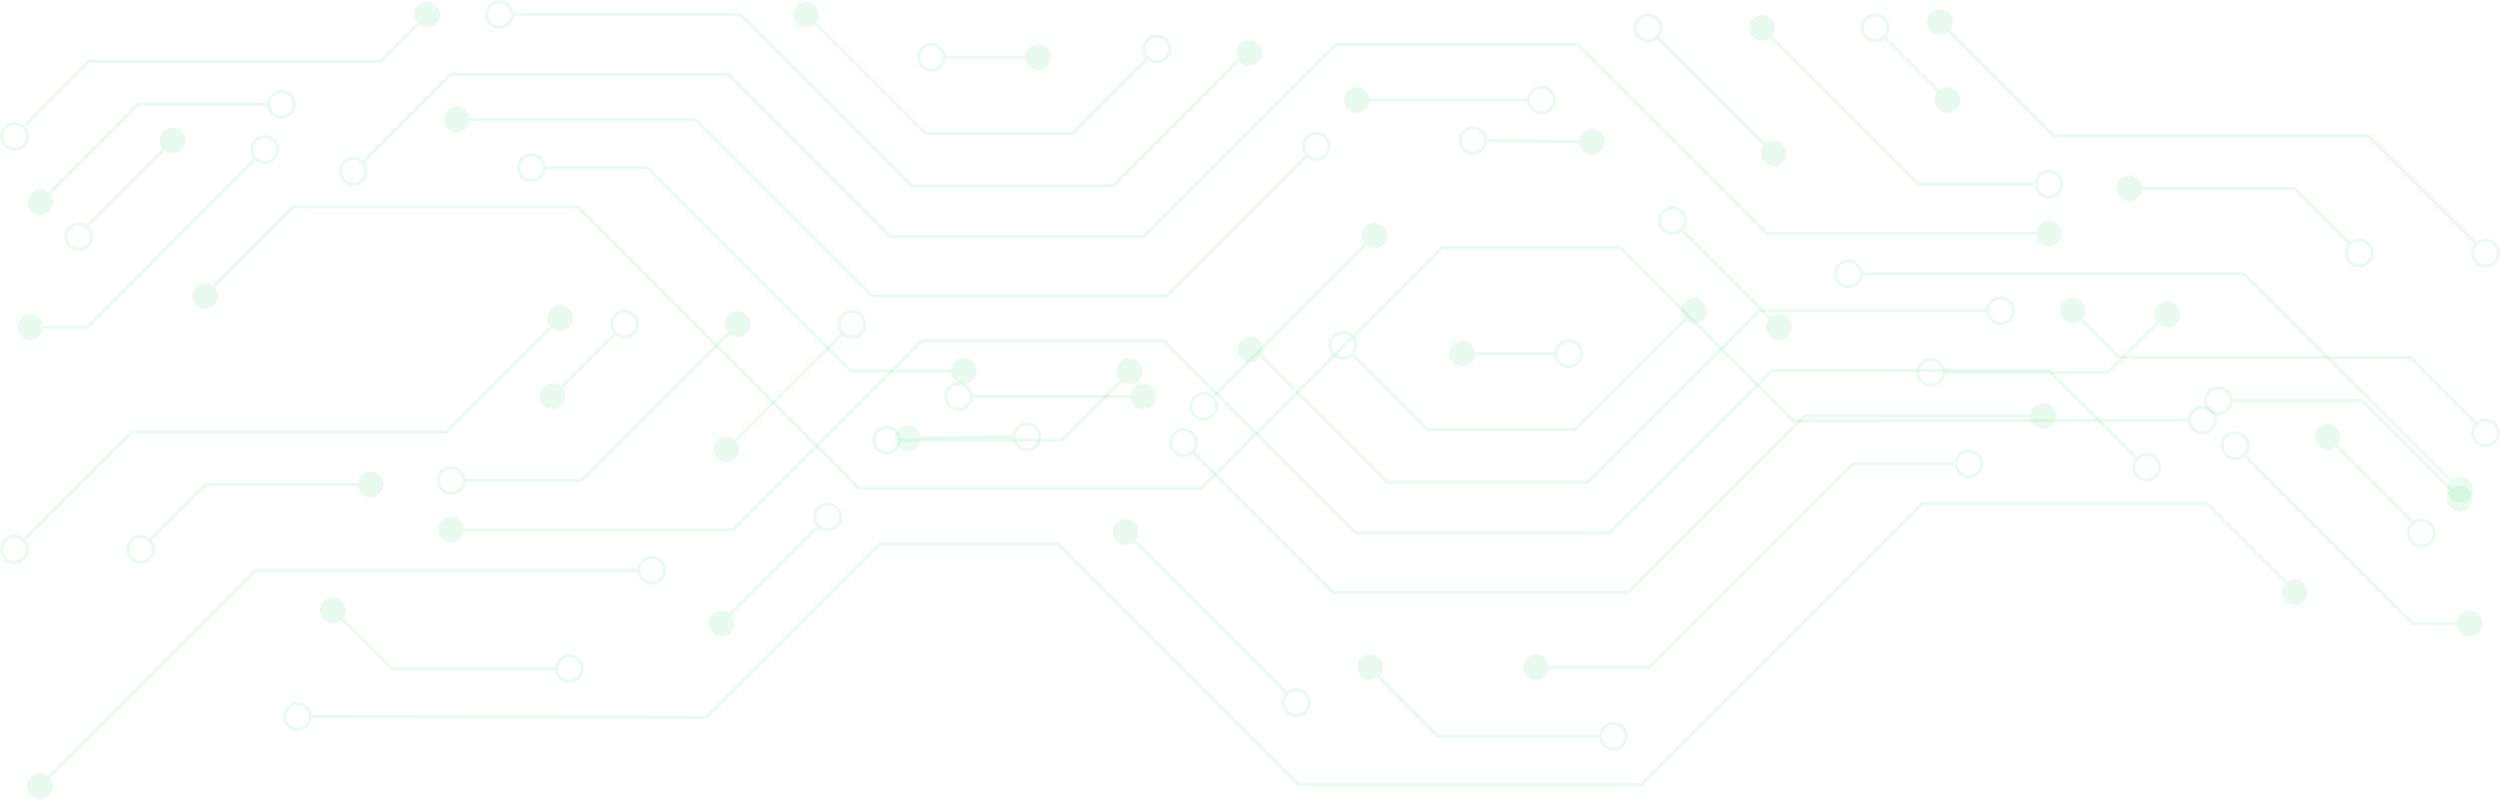<?xml version="1.0" encoding="UTF-8"?> <svg xmlns="http://www.w3.org/2000/svg" width="1662" height="532" viewBox="0 0 1662 532" fill="none"><g opacity="0.22"><path d="M1181.84 218.186L1183.27 216.75L1118.54 152.022L1117.11 153.457L1181.84 218.186Z" fill="#96EFB0"></path><path d="M1191.13 217.469C1191.13 222.209 1187.29 226.039 1182.56 226.039C1177.83 226.039 1173.99 222.199 1173.99 217.469C1173.99 212.739 1177.83 208.899 1182.56 208.899C1187.29 208.899 1191.13 212.739 1191.13 217.469Z" fill="#96EFB0"></path><path d="M1111.77 137.078C1117.06 137.078 1121.36 141.378 1121.36 146.668C1121.36 151.958 1117.06 156.258 1111.77 156.258C1106.48 156.258 1102.18 151.958 1102.18 146.668C1102.18 141.378 1106.48 137.078 1111.77 137.078ZM1111.77 154.228C1115.94 154.228 1119.33 150.838 1119.33 146.668C1119.33 142.498 1115.94 139.108 1111.77 139.108C1107.6 139.108 1104.21 142.498 1104.21 146.668C1104.21 150.838 1107.6 154.228 1111.77 154.228Z" fill="#96EFB0"></path><path d="M1237.21 181.049L1492.36 181.049L1636.09 324.779L1634.65 326.219L1491.52 183.089L1237.21 183.089L1237.21 181.049Z" fill="#96EFB0"></path><path d="M1643.95 325.501C1643.95 330.241 1640.11 334.071 1635.38 334.071C1630.65 334.071 1626.81 330.231 1626.81 325.501C1626.81 320.771 1630.65 316.931 1635.38 316.931C1640.11 316.931 1643.95 320.771 1643.95 325.501Z" fill="#96EFB0"></path><path d="M1228.64 172.484C1233.93 172.484 1238.23 176.784 1238.23 182.074C1238.23 187.364 1233.93 191.664 1228.64 191.664C1223.35 191.664 1219.05 187.364 1219.05 182.074C1219.05 176.784 1223.35 172.484 1228.64 172.484ZM1228.64 189.634C1232.81 189.634 1236.2 186.244 1236.2 182.074C1236.2 177.904 1232.81 174.514 1228.64 174.514C1224.47 174.514 1221.08 177.904 1221.08 182.074C1221.08 186.244 1224.47 189.634 1228.64 189.634Z" fill="#96EFB0"></path><path d="M1440.01 207.51L1441.45 208.94L1401.78 248.61L1292.06 248.61L1292.06 246.58L1400.94 246.58L1440.01 207.51Z" fill="#96EFB0"></path><path d="M1449.3 208.891C1449.3 213.631 1445.46 217.461 1440.73 217.461C1436 217.461 1432.16 213.621 1432.16 208.891C1432.16 204.161 1436 200.321 1440.73 200.321C1445.46 200.321 1449.3 204.161 1449.3 208.891Z" fill="#96EFB0"></path><path d="M1283.49 238C1288.78 238 1293.08 242.3 1293.08 247.59C1293.08 252.88 1288.78 257.18 1283.49 257.18C1278.2 257.18 1273.9 252.88 1273.9 247.59C1273.9 242.3 1278.2 238 1283.49 238ZM1283.49 255.15C1287.66 255.15 1291.05 251.76 1291.05 247.59C1291.05 243.42 1287.66 240.03 1283.49 240.03C1279.32 240.03 1275.93 243.42 1275.93 247.59C1275.93 251.76 1279.32 255.15 1283.49 255.15Z" fill="#96EFB0"></path><path d="M194.57 136.543L384.46 136.543L571.58 323.673L798.07 323.673L958.25 163.493L1077.47 163.493L1192.86 278.873L1455.57 278.293L1455.57 280.333L1192.02 280.913L1191.72 280.613L1076.63 165.523L959.09 165.523L798.91 325.703L570.74 325.703L383.61 138.573L195.41 138.573L137.1 196.893L135.66 195.453L194.57 136.543Z" fill="#96EFB0"></path><path d="M144.953 196.774C144.953 201.514 141.113 205.344 136.383 205.344C131.653 205.344 127.813 201.504 127.813 196.774C127.813 192.044 131.653 188.204 136.383 188.204C141.113 188.204 144.953 192.044 144.953 196.774Z" fill="#96EFB0"></path><path d="M1464.15 269.727C1469.44 269.727 1473.74 274.027 1473.74 279.317C1473.74 284.607 1469.44 288.907 1464.15 288.907C1458.86 288.907 1454.56 284.607 1454.56 279.317C1454.56 274.027 1458.86 269.727 1464.15 269.727ZM1464.15 286.877C1468.32 286.877 1471.71 283.487 1471.71 279.317C1471.71 275.147 1468.32 271.757 1464.15 271.757C1459.98 271.757 1456.59 275.147 1456.59 279.317C1456.59 283.487 1459.98 286.877 1464.15 286.877Z" fill="#96EFB0"></path><path d="M1415.5 124.119L1525.74 124.119L1562.73 161.109L1561.29 162.539L1524.9 126.149L1415.5 126.149L1415.5 124.119Z" fill="#96EFB0"></path><path d="M1424.06 125.141C1424.06 129.881 1420.22 133.711 1415.49 133.711C1410.76 133.711 1406.92 129.871 1406.92 125.141C1406.92 120.411 1410.76 116.571 1415.49 116.571C1420.22 116.571 1424.06 120.411 1424.06 125.141Z" fill="#96EFB0"></path><path d="M1568.39 158.633C1573.68 158.633 1577.98 162.933 1577.98 168.223C1577.98 173.513 1573.68 177.813 1568.39 177.813C1563.1 177.813 1558.8 173.513 1558.8 168.223C1558.8 162.933 1563.1 158.633 1568.39 158.633ZM1568.39 175.783C1572.56 175.783 1575.95 172.393 1575.95 168.223C1575.95 164.053 1572.56 160.663 1568.39 160.663C1564.22 160.663 1560.83 164.053 1560.83 168.223C1560.83 172.393 1564.22 175.783 1568.39 175.783Z" fill="#96EFB0"></path><path d="M1290.35 13.909L1365.72 89.289L1574.88 89.289L1646.7 161.109L1645.26 162.539L1574.04 91.32L1364.88 91.319L1288.91 15.349L1290.35 13.909Z" fill="#96EFB0"></path><path d="M1298.2 14.633C1298.2 19.373 1294.36 23.203 1289.63 23.203C1284.9 23.203 1281.06 19.363 1281.06 14.633C1281.06 9.903 1284.9 6.063 1289.63 6.063C1294.36 6.063 1298.2 9.903 1298.2 14.633Z" fill="#96EFB0"></path><path d="M1652.36 158.633C1657.65 158.633 1661.95 162.933 1661.95 168.223C1661.95 173.513 1657.65 177.813 1652.36 177.813C1647.07 177.813 1642.77 173.513 1642.77 168.223C1642.77 162.933 1647.07 158.633 1652.36 158.633ZM1652.36 175.783C1656.53 175.783 1659.92 172.393 1659.92 168.223C1659.92 164.053 1656.53 160.663 1652.36 160.663C1648.19 160.663 1644.8 164.053 1644.8 168.223C1644.8 172.393 1648.19 175.783 1652.36 175.783Z" fill="#96EFB0"></path><path d="M1293.92 67.217L1295.35 65.782L1253.41 23.836L1251.97 25.271L1293.92 67.217Z" fill="#96EFB0"></path><path d="M1303.2 66.508C1303.2 71.249 1299.36 75.079 1294.63 75.079C1289.9 75.079 1286.06 71.239 1286.06 66.508C1286.06 61.779 1289.9 57.938 1294.63 57.938C1299.36 57.938 1303.2 61.779 1303.2 66.508Z" fill="#96EFB0"></path><path d="M1246.62 8.906C1251.91 8.906 1256.21 13.206 1256.21 18.496C1256.21 23.786 1251.91 28.086 1246.62 28.086C1241.33 28.086 1237.03 23.786 1237.03 18.496C1237.03 13.206 1241.33 8.906 1246.62 8.906ZM1246.62 26.056C1250.79 26.056 1254.18 22.666 1254.18 18.496C1254.18 14.326 1250.79 10.936 1246.62 10.936C1242.45 10.936 1239.06 14.326 1239.06 18.496C1239.06 22.666 1242.45 26.056 1246.62 26.056Z" fill="#96EFB0"></path><path d="M1172.27 17.784L1275.9 121.423L1353.54 121.423L1353.54 123.453L1275.06 123.453L1170.83 19.224L1172.27 17.784Z" fill="#96EFB0"></path><path d="M1180.12 18.501C1180.12 23.241 1176.28 27.071 1171.55 27.071C1166.82 27.071 1162.98 23.231 1162.98 18.501C1162.98 13.771 1166.82 9.931 1171.55 9.931C1176.28 9.931 1180.12 13.771 1180.12 18.501Z" fill="#96EFB0"></path><path d="M1362.11 112.844C1367.4 112.844 1371.7 117.144 1371.7 122.434C1371.7 127.724 1367.4 132.024 1362.11 132.024C1356.82 132.024 1352.52 127.724 1352.52 122.434C1352.52 117.144 1356.82 112.844 1362.11 112.844ZM1362.11 129.994C1366.28 129.994 1369.67 126.604 1369.67 122.434C1369.67 118.264 1366.28 114.874 1362.11 114.874C1357.94 114.874 1354.55 118.264 1354.55 122.434C1354.55 126.604 1357.94 129.994 1362.11 129.994Z" fill="#96EFB0"></path><path d="M1178.34 102.647L1179.77 101.211L1102.41 23.847L1100.97 25.282L1178.34 102.647Z" fill="#96EFB0"></path><path d="M1187.63 101.93C1187.63 106.67 1183.78 110.5 1179.05 110.5C1174.32 110.5 1170.48 106.66 1170.48 101.93C1170.48 97.2 1174.32 93.36 1179.05 93.36C1183.78 93.36 1187.63 97.2 1187.63 101.93Z" fill="#96EFB0"></path><path d="M1095.63 8.914C1100.92 8.914 1105.22 13.214 1105.22 18.504C1105.22 23.794 1100.92 28.094 1095.63 28.094C1090.34 28.094 1086.04 23.794 1086.04 18.504C1086.04 13.214 1090.34 8.914 1095.63 8.914ZM1095.63 26.064C1099.8 26.064 1103.19 22.674 1103.19 18.504C1103.19 14.334 1099.8 10.944 1095.63 10.944C1091.46 10.944 1088.07 14.334 1088.07 18.504C1088.07 22.674 1091.46 26.064 1095.63 26.064Z" fill="#96EFB0"></path><path d="M902.003 67.594L1016.2 67.594L1016.2 65.564L902.003 65.564L902.003 67.594Z" fill="#96EFB0"></path><path d="M910.57 66.587C910.57 71.327 906.73 75.157 902 75.157C897.27 75.157 893.43 71.317 893.43 66.587C893.43 61.857 897.27 58.017 902 58.017C906.73 58.017 910.57 61.857 910.57 66.587Z" fill="#96EFB0"></path><path d="M1024.77 56.984C1030.06 56.984 1034.36 61.284 1034.36 66.574C1034.36 71.864 1030.06 76.164 1024.77 76.164C1019.48 76.164 1015.18 71.864 1015.18 66.574C1015.18 61.284 1019.48 56.984 1024.77 56.984ZM1024.77 74.134C1028.94 74.134 1032.33 70.744 1032.33 66.574C1032.33 62.404 1028.94 59.014 1024.77 59.014C1020.6 59.014 1017.21 62.404 1017.21 66.574C1017.21 70.744 1020.6 74.134 1024.77 74.134Z" fill="#96EFB0"></path><path d="M1058.3 95.304L1058.32 93.274L987.815 92.449L987.791 94.479L1058.3 95.304Z" fill="#96EFB0"></path><path d="M1066.91 94.305C1066.91 99.045 1063.07 102.875 1058.34 102.875C1053.61 102.875 1049.77 99.035 1049.77 94.305C1049.77 89.575 1053.61 85.735 1058.34 85.735C1063.07 85.735 1066.91 89.575 1066.91 94.305Z" fill="#96EFB0"></path><path d="M979.246 83.898C984.536 83.898 988.836 88.198 988.836 93.489C988.836 98.778 984.536 103.078 979.246 103.078C973.956 103.078 969.656 98.778 969.656 93.489C969.656 88.198 973.956 83.898 979.246 83.898ZM979.246 101.048C983.416 101.048 986.806 97.659 986.806 93.489C986.806 89.319 983.416 85.928 979.246 85.928C975.076 85.928 971.686 89.319 971.686 93.489C971.686 97.659 975.076 101.048 979.246 101.048Z" fill="#96EFB0"></path><path d="M807.008 264.665L914.43 157.282L912.994 155.846L805.573 263.23L807.008 264.665Z" fill="#96EFB0"></path><path d="M922.305 156.618C922.305 161.358 918.465 165.188 913.735 165.188C909.005 165.188 905.165 161.348 905.165 156.618C905.165 151.888 909.005 148.048 913.735 148.048C918.465 148.048 922.305 151.888 922.305 156.618Z" fill="#96EFB0"></path><path d="M800.262 260.484C805.552 260.484 809.852 264.784 809.852 270.074C809.852 275.364 805.552 279.664 800.262 279.664C794.972 279.664 790.672 275.364 790.672 270.074C790.672 264.784 794.972 260.484 800.262 260.484ZM800.262 277.634C804.432 277.634 807.822 274.244 807.822 270.074C807.822 265.904 804.432 262.514 800.262 262.514C796.092 262.514 792.702 265.904 792.702 270.074C792.702 274.244 796.092 277.634 800.262 277.634Z" fill="#96EFB0"></path><path d="M303.606 78.422L462.706 78.422L580.036 195.752L775.266 195.752L868.396 102.622L869.836 104.062L776.106 197.782L579.196 197.782L461.866 80.462L303.606 80.462L303.606 78.422Z" fill="#96EFB0"></path><path d="M312.172 79.438C312.172 84.178 308.332 88.008 303.602 88.008C298.872 88.008 295.032 84.168 295.032 79.438C295.032 74.708 298.872 70.868 303.602 70.868C308.332 70.868 312.172 74.708 312.172 79.438Z" fill="#96EFB0"></path><path d="M875.152 87.664C880.442 87.664 884.742 91.964 884.742 97.254C884.742 102.544 880.442 106.844 875.152 106.844C869.862 106.844 865.562 102.544 865.562 97.254C865.562 91.964 869.862 87.664 875.152 87.664ZM875.152 104.814C879.322 104.814 882.712 101.424 882.712 97.254C882.712 93.084 879.322 89.694 875.152 89.694C870.982 89.694 867.592 93.084 867.592 97.254C867.592 101.424 870.982 104.814 875.152 104.814Z" fill="#96EFB0"></path><path d="M536.682 8.883L615.462 87.663L712.432 87.663L762.302 37.794L763.742 39.233L713.272 89.704L614.622 89.704L535.242 10.313L536.682 8.883Z" fill="#96EFB0"></path><path d="M544.531 9.602C544.531 14.342 540.691 18.172 535.961 18.172C531.231 18.172 527.391 14.332 527.391 9.602C527.391 4.872 531.231 1.032 535.961 1.032C540.691 1.032 544.531 4.872 544.531 9.602Z" fill="#96EFB0"></path><path d="M769.191 22.984C774.481 22.984 778.781 27.285 778.781 32.575C778.781 37.864 774.481 42.164 769.191 42.164C763.901 42.164 759.601 37.864 759.601 32.575C759.601 27.285 763.901 22.984 769.191 22.984ZM769.191 40.135C773.361 40.135 776.751 36.745 776.751 32.575C776.751 28.404 773.361 25.015 769.191 25.015C765.021 25.015 761.631 28.404 761.631 32.575C761.631 36.745 765.021 40.135 769.191 40.135Z" fill="#96EFB0"></path><path d="M750.263 246.883L751.703 248.313L706.453 293.563L597.953 293.563L597.953 291.533L705.613 291.533L750.263 246.883Z" fill="#96EFB0"></path><path d="M759.555 246.602C759.555 251.342 755.715 255.172 750.985 255.172C746.255 255.172 742.415 251.332 742.415 246.602C742.415 241.872 746.255 238.032 750.985 238.032C755.715 238.032 759.555 241.872 759.555 246.602Z" fill="#96EFB0"></path><path d="M589.371 282.961C594.661 282.961 598.961 287.261 598.961 292.551C598.961 297.841 594.661 302.141 589.371 302.141C584.081 302.141 579.781 297.841 579.781 292.551C579.781 287.261 584.081 282.961 589.371 282.961ZM589.371 300.111C593.541 300.111 596.931 296.721 596.931 292.551C596.931 288.381 593.541 284.991 589.371 284.991C585.201 284.991 581.811 288.381 581.811 292.551C581.811 296.721 585.201 300.111 589.371 300.111Z" fill="#96EFB0"></path><path d="M627.779 39.133L689.969 39.133L689.969 37.103L627.779 37.103L627.779 39.133Z" fill="#96EFB0"></path><path d="M698.547 38.118C698.547 42.858 694.707 46.688 689.977 46.688C685.247 46.688 681.407 42.848 681.407 38.118C681.407 33.388 685.247 29.548 689.977 29.548C694.707 29.548 698.547 33.388 698.547 38.118Z" fill="#96EFB0"></path><path d="M619.207 28.531C624.497 28.531 628.797 32.831 628.797 38.121C628.797 43.411 624.497 47.711 619.207 47.711C613.917 47.711 609.617 43.411 609.617 38.121C609.617 32.831 613.917 28.531 619.207 28.531ZM619.207 45.681C623.377 45.681 626.767 42.291 626.767 38.121C626.767 33.951 623.377 30.561 619.207 30.561C615.037 30.561 611.647 33.951 611.647 38.121C611.647 42.291 615.037 45.681 619.207 45.681Z" fill="#96EFB0"></path><path d="M340.581 8.581L492.671 8.581L606.631 122.541L739.491 122.541L829.841 32.181L831.281 33.621L740.331 124.571L605.791 124.571L491.831 10.611L340.581 10.611L340.581 8.581Z" fill="#96EFB0"></path><path d="M839.141 35.321C839.141 40.061 835.301 43.891 830.571 43.891C825.841 43.891 822.001 40.051 822.001 35.321C822.001 30.591 825.841 26.751 830.571 26.751C835.301 26.751 839.141 30.591 839.141 35.321Z" fill="#96EFB0"></path><path d="M332.012 6.01968e-05C337.302 6.06592e-05 341.602 4.3 341.602 9.59C341.602 14.88 337.302 19.18 332.012 19.18C326.722 19.18 322.422 14.88 322.422 9.59C322.422 4.3 326.722 5.97343e-05 332.012 6.01968e-05ZM332.012 17.15C336.182 17.15 339.572 13.76 339.572 9.59C339.572 5.42 336.182 2.03 332.012 2.03C327.842 2.03 324.452 5.42 324.452 9.59C324.452 13.76 327.842 17.15 332.012 17.15Z" fill="#96EFB0"></path><path d="M361.646 110.39L430.746 110.39L565.936 245.58L640.766 245.58L640.766 247.61L565.096 247.61L429.906 112.42L361.646 112.42L361.646 110.39Z" fill="#96EFB0"></path><path d="M649.344 246.602C649.344 251.342 645.504 255.172 640.774 255.172C636.044 255.172 632.204 251.332 632.204 246.602C632.204 241.872 636.044 238.032 640.774 238.032C645.504 238.032 649.344 241.872 649.344 246.602Z" fill="#96EFB0"></path><path d="M353.074 101.813C358.364 101.813 362.664 106.113 362.664 111.403C362.664 116.693 358.364 120.993 353.074 120.993C347.784 120.993 343.484 116.693 343.484 111.403C343.484 106.113 347.784 101.813 353.074 101.813ZM353.074 118.963C357.244 118.963 360.634 115.573 360.634 111.403C360.634 107.233 357.244 103.843 353.074 103.843C348.904 103.843 345.514 107.233 345.514 111.403C345.514 115.573 348.904 118.963 353.074 118.963Z" fill="#96EFB0"></path><path d="M887.612 28.608L1049.41 28.608L1174.94 154.138L1362.1 154.138L1362.1 156.178L1174.1 156.178L1048.56 30.637L888.452 30.637L760.722 158.368L591.492 158.367L483.422 50.307L300.212 50.307L241.891 108.627L240.452 107.187L299.372 48.277L484.262 48.278L592.332 156.337L759.882 156.338L887.612 28.608Z" fill="#96EFB0"></path><path d="M1370.68 155.157C1370.68 159.897 1366.84 163.727 1362.11 163.727C1357.38 163.727 1353.54 159.887 1353.54 155.157C1353.54 150.427 1357.38 146.587 1362.11 146.587C1366.84 146.587 1370.68 150.427 1370.68 155.157Z" fill="#96EFB0"></path><path d="M234.871 104.125C240.161 104.125 244.461 108.425 244.461 113.715C244.461 119.005 240.161 123.305 234.871 123.305C229.581 123.305 225.281 119.005 225.281 113.715C225.281 108.425 229.581 104.125 234.871 104.125ZM234.871 121.275C239.041 121.275 242.431 117.885 242.431 113.715C242.431 109.545 239.041 106.155 234.871 106.155C230.701 106.155 227.311 109.545 227.311 113.715C227.311 117.885 230.701 121.275 234.871 121.275Z" fill="#96EFB0"></path><path d="M169.693 104.427L171.133 105.867L58.513 218.477L20.253 218.477L20.253 216.447L57.673 216.447L169.693 104.427Z" fill="#96EFB0"></path><path d="M28.82 217.469C28.82 222.209 24.98 226.039 20.25 226.039C15.52 226.039 11.68 222.199 11.68 217.469C11.68 212.739 15.52 208.899 20.25 208.899C24.98 208.899 28.82 212.739 28.82 217.469Z" fill="#96EFB0"></path><path d="M176.004 89.742C181.294 89.742 185.594 94.042 185.594 99.332C185.594 104.622 181.294 108.922 176.004 108.922C170.714 108.922 166.414 104.622 166.414 99.332C166.414 94.042 170.714 89.742 176.004 89.742ZM176.004 106.892C180.174 106.892 183.564 103.502 183.564 99.332C183.564 95.162 180.174 91.772 176.004 91.772C171.834 91.772 168.444 95.162 168.444 99.332C168.444 103.502 171.834 106.892 176.004 106.892Z" fill="#96EFB0"></path><path d="M58.759 150.679L115.32 94.117L113.885 92.682L57.323 149.243L58.759 150.679Z" fill="#96EFB0"></path><path d="M123.227 93.493C123.227 98.233 119.386 102.063 114.656 102.063C109.926 102.063 106.087 98.223 106.087 93.493C106.087 88.763 109.926 84.923 114.656 84.923C119.386 84.923 123.227 88.763 123.227 93.493Z" fill="#96EFB0"></path><path d="M52.23 147.773C57.52 147.773 61.82 152.073 61.82 157.363C61.82 162.653 57.52 166.953 52.23 166.953C46.94 166.953 42.64 162.653 42.64 157.363C42.64 152.073 46.94 147.773 52.23 147.773ZM52.23 164.923C56.4 164.923 59.79 161.533 59.79 157.363C59.79 153.193 56.4 149.803 52.23 149.803C48.06 149.803 44.67 153.193 44.67 157.363C44.67 161.533 48.06 164.923 52.23 164.923Z" fill="#96EFB0"></path><path d="M283.38 8.88L284.82 10.31L253.34 41.79L59.75 41.79L15.93 85.61L14.49 84.17L58.91 39.75L252.5 39.75L283.38 8.88Z" fill="#96EFB0"></path><path d="M292.672 9.602C292.672 14.342 288.832 18.172 284.102 18.172C279.372 18.172 275.532 14.332 275.532 9.602C275.532 4.872 279.372 1.032 284.102 1.032C288.832 1.032 292.672 4.872 292.672 9.602Z" fill="#96EFB0"></path><path d="M9.59 81.172C14.88 81.172 19.18 85.472 19.18 90.762C19.18 96.052 14.88 100.352 9.59 100.352C4.3 100.352 -0 96.052 -0 90.762C-0 85.472 4.3 81.172 9.59 81.172ZM9.59 98.322C13.76 98.322 17.15 94.932 17.15 90.762C17.15 86.592 13.76 83.202 9.59 83.202C5.42 83.202 2.03 86.592 2.03 90.762C2.03 94.932 5.42 98.322 9.59 98.322Z" fill="#96EFB0"></path><path d="M91.428 68.361L178.578 68.361L178.578 70.391L92.278 70.391L27.458 135.211L26.018 133.771L91.428 68.361Z" fill="#96EFB0"></path><path d="M35.32 134.493C35.32 139.233 31.48 143.063 26.75 143.063C22.02 143.063 18.18 139.223 18.18 134.493C18.18 129.763 22.02 125.923 26.75 125.923C31.48 125.923 35.32 129.763 35.32 134.493Z" fill="#96EFB0"></path><path d="M187.16 59.781C192.45 59.781 196.75 64.081 196.75 69.371C196.75 74.661 192.45 78.961 187.16 78.961C181.87 78.961 177.57 74.661 177.57 69.371C177.57 64.081 181.87 59.781 187.16 59.781ZM187.16 76.931C191.33 76.931 194.72 73.541 194.72 69.371C194.72 65.201 191.33 61.811 187.16 61.811C182.99 61.811 179.6 65.201 179.6 69.371C179.6 73.541 182.99 76.931 187.16 76.931Z" fill="#96EFB0"></path></g><g opacity="0.22"><path d="M480.115 415.186L478.68 413.75L543.408 349.022L544.844 350.457L480.115 415.186Z" fill="#96EFB0"></path><path d="M470.82 414.469C470.82 419.209 474.66 423.039 479.39 423.039C484.12 423.039 487.96 419.199 487.96 414.469C487.96 409.739 484.12 405.899 479.39 405.899C474.66 405.899 470.82 409.739 470.82 414.469Z" fill="#96EFB0"></path><path d="M550.184 334.078C544.894 334.078 540.594 338.378 540.594 343.668C540.594 348.958 544.894 353.258 550.184 353.258C555.474 353.258 559.774 348.958 559.774 343.668C559.774 338.378 555.474 334.078 550.184 334.078ZM550.184 351.228C546.014 351.228 542.624 347.838 542.624 343.668C542.624 339.498 546.014 336.108 550.184 336.108C554.354 336.108 557.744 339.498 557.744 343.668C557.744 347.838 554.354 351.228 550.184 351.228Z" fill="#96EFB0"></path><path d="M424.739 378.049L169.589 378.049L25.859 521.779L27.299 523.219L170.429 380.089L424.739 380.089L424.739 378.049Z" fill="#96EFB0"></path><path d="M18 522.501C18 527.241 21.84 531.071 26.57 531.071C31.3 531.071 35.14 527.231 35.14 522.501C35.14 517.771 31.3 513.931 26.57 513.931C21.84 513.931 18 517.771 18 522.501Z" fill="#96EFB0"></path><path d="M433.309 369.484C428.019 369.484 423.719 373.784 423.719 379.074C423.719 384.364 428.019 388.664 433.309 388.664C438.599 388.664 442.899 384.364 442.899 379.074C442.899 373.784 438.599 369.484 433.309 369.484ZM433.309 386.634C429.139 386.634 425.749 383.244 425.749 379.074C425.749 374.904 429.139 371.514 433.309 371.514C437.479 371.514 440.869 374.904 440.869 379.074C440.869 383.244 437.479 386.634 433.309 386.634Z" fill="#96EFB0"></path><path d="M221.94 404.51L220.5 405.94L260.17 445.61L369.89 445.61L369.89 443.58L261.01 443.58L221.94 404.51Z" fill="#96EFB0"></path><path d="M212.648 405.891C212.648 410.631 216.488 414.461 221.218 414.461C225.948 414.461 229.788 410.621 229.788 405.891C229.788 401.161 225.948 397.321 221.218 397.321C216.488 397.321 212.648 401.161 212.648 405.891Z" fill="#96EFB0"></path><path d="M378.465 435C373.175 435 368.875 439.3 368.875 444.59C368.875 449.88 373.175 454.18 378.465 454.18C383.755 454.18 388.055 449.88 388.055 444.59C388.055 439.3 383.755 435 378.465 435ZM378.465 452.15C374.295 452.15 370.905 448.76 370.905 444.59C370.905 440.42 374.295 437.03 378.465 437.03C382.635 437.03 386.025 440.42 386.025 444.59C386.025 448.76 382.635 452.15 378.465 452.15Z" fill="#96EFB0"></path><path d="M1467.38 333.543L1277.49 333.543L1090.37 520.673L863.883 520.673L703.703 360.493L584.483 360.493L469.093 475.873L206.383 475.293L206.383 477.333L469.933 477.913L470.233 477.613L585.323 362.523L702.863 362.523L863.043 522.703L1091.21 522.703L1278.34 335.573L1466.54 335.573L1524.85 393.893L1526.29 392.453L1467.38 333.543Z" fill="#96EFB0"></path><path d="M1517 393.774C1517 398.514 1520.84 402.344 1525.57 402.344C1530.3 402.344 1534.14 398.504 1534.14 393.774C1534.14 389.044 1530.3 385.204 1525.57 385.204C1520.84 385.204 1517 389.044 1517 393.774Z" fill="#96EFB0"></path><path d="M197.801 466.727C192.511 466.727 188.211 471.026 188.211 476.316C188.211 481.606 192.511 485.906 197.801 485.906C203.091 485.906 207.391 481.606 207.391 476.316C207.391 471.026 203.091 466.727 197.801 466.727ZM197.801 483.876C193.631 483.876 190.241 480.486 190.241 476.316C190.241 472.146 193.631 468.756 197.801 468.756C201.971 468.756 205.361 472.146 205.361 476.316C205.361 480.486 201.971 483.876 197.801 483.876Z" fill="#96EFB0"></path><path d="M246.457 321.119L136.217 321.119L99.227 358.109L100.667 359.539L137.057 323.149L246.457 323.149L246.457 321.119Z" fill="#96EFB0"></path><path d="M237.891 322.141C237.891 326.881 241.731 330.711 246.461 330.711C251.191 330.711 255.031 326.871 255.031 322.141C255.031 317.411 251.191 313.571 246.461 313.571C241.731 313.571 237.891 317.411 237.891 322.141Z" fill="#96EFB0"></path><path d="M93.559 355.633C88.269 355.633 83.969 359.933 83.969 365.223C83.969 370.513 88.269 374.813 93.559 374.813C98.849 374.813 103.149 370.513 103.149 365.223C103.149 359.933 98.849 355.633 93.559 355.633ZM93.559 372.783C89.389 372.783 85.999 369.393 85.999 365.223C85.999 361.053 89.389 357.663 93.559 357.663C97.729 357.663 101.119 361.053 101.119 365.223C101.119 369.393 97.729 372.783 93.559 372.783Z" fill="#96EFB0"></path><path d="M371.608 210.909L296.238 286.289L87.078 286.289L15.258 358.109L16.698 359.539L87.918 288.319L297.078 288.319L373.048 212.349L371.608 210.909Z" fill="#96EFB0"></path><path d="M363.75 211.633C363.75 216.373 367.59 220.203 372.32 220.203C377.05 220.203 380.89 216.363 380.89 211.633C380.89 206.903 377.05 203.063 372.32 203.063C367.59 203.063 363.75 206.903 363.75 211.633Z" fill="#96EFB0"></path><path d="M9.59 355.633C4.3 355.633 -1.30085e-06 359.933 -8.38384e-07 365.223C-3.75918e-07 370.513 4.3 374.813 9.59 374.813C14.88 374.813 19.18 370.513 19.18 365.223C19.18 359.933 14.88 355.633 9.59 355.633ZM9.59 372.783C5.42 372.783 2.03 369.393 2.03 365.223C2.03 361.053 5.42 357.663 9.59 357.663C13.76 357.663 17.15 361.053 17.15 365.223C17.15 369.393 13.76 372.783 9.59 372.783Z" fill="#96EFB0"></path><path d="M368.037 264.217L366.602 262.781L408.547 220.836L409.983 222.271L368.037 264.217Z" fill="#96EFB0"></path><path d="M358.75 263.508C358.75 268.248 362.59 272.078 367.32 272.078C372.05 272.078 375.89 268.238 375.89 263.508C375.89 258.778 372.05 254.938 367.32 254.938C362.59 254.938 358.75 258.778 358.75 263.508Z" fill="#96EFB0"></path><path d="M415.332 205.906C410.042 205.906 405.742 210.206 405.742 215.496C405.742 220.786 410.042 225.086 415.332 225.086C420.622 225.086 424.922 220.786 424.922 215.496C424.922 210.206 420.622 205.906 415.332 205.906ZM415.332 223.056C411.162 223.056 407.772 219.666 407.772 215.496C407.772 211.326 411.162 207.936 415.332 207.936C419.502 207.936 422.892 211.326 422.892 215.496C422.892 219.666 419.502 223.056 415.332 223.056Z" fill="#96EFB0"></path><path d="M489.684 214.783L386.054 318.423L308.414 318.423L308.414 320.453L386.894 320.453L491.124 216.223L489.684 214.783Z" fill="#96EFB0"></path><path d="M481.836 215.501C481.836 220.241 485.676 224.071 490.406 224.071C495.136 224.071 498.976 220.231 498.976 215.501C498.976 210.771 495.136 206.931 490.406 206.931C485.676 206.931 481.836 210.771 481.836 215.501Z" fill="#96EFB0"></path><path d="M299.848 309.844C294.558 309.844 290.258 314.144 290.258 319.434C290.258 324.724 294.558 329.024 299.848 329.024C305.138 329.024 309.438 324.724 309.438 319.434C309.438 314.144 305.138 309.844 299.848 309.844ZM299.848 326.994C295.678 326.994 292.288 323.604 292.288 319.434C292.288 315.264 295.678 311.874 299.848 311.874C304.018 311.874 307.408 315.264 307.408 319.434C307.408 323.604 304.018 326.994 299.848 326.994Z" fill="#96EFB0"></path><path d="M483.615 299.647L482.18 298.211L559.544 220.847L560.98 222.282L483.615 299.647Z" fill="#96EFB0"></path><path d="M474.328 298.93C474.328 303.67 478.168 307.5 482.898 307.5C487.628 307.5 491.468 303.66 491.468 298.93C491.468 294.2 487.628 290.36 482.898 290.36C478.168 290.36 474.328 294.2 474.328 298.93Z" fill="#96EFB0"></path><path d="M566.324 205.914C561.034 205.914 556.734 210.214 556.734 215.504C556.734 220.794 561.034 225.094 566.324 225.094C571.614 225.094 575.914 220.794 575.914 215.504C575.914 210.214 571.614 205.914 566.324 205.914ZM566.324 223.064C562.154 223.064 558.764 219.674 558.764 215.504C558.764 211.334 562.154 207.944 566.324 207.944C570.494 207.944 573.884 211.334 573.884 215.504C573.884 219.674 570.494 223.064 566.324 223.064Z" fill="#96EFB0"></path><path d="M759.95 264.594L645.75 264.594L645.75 262.564L759.95 262.564L759.95 264.594Z" fill="#96EFB0"></path><path d="M751.383 263.586C751.383 268.326 755.223 272.156 759.953 272.156C764.683 272.156 768.523 268.316 768.523 263.586C768.523 258.856 764.683 255.016 759.953 255.016C755.223 255.016 751.383 258.856 751.383 263.586Z" fill="#96EFB0"></path><path d="M637.184 253.984C631.894 253.984 627.594 258.284 627.594 263.574C627.594 268.864 631.894 273.164 637.184 273.164C642.474 273.164 646.774 268.864 646.774 263.574C646.774 258.284 642.474 253.984 637.184 253.984ZM637.184 271.134C633.014 271.134 629.624 267.744 629.624 263.574C629.624 259.404 633.014 256.014 637.184 256.014C641.354 256.014 644.744 259.404 644.744 263.574C644.744 267.744 641.354 271.134 637.184 271.134Z" fill="#96EFB0"></path><path d="M603.657 292.304L603.633 290.274L674.138 289.449L674.162 291.479L603.657 292.304Z" fill="#96EFB0"></path><path d="M595.047 291.305C595.047 296.045 598.887 299.875 603.617 299.875C608.347 299.875 612.187 296.035 612.187 291.305C612.187 286.575 608.347 282.735 603.617 282.735C598.887 282.735 595.047 286.575 595.047 291.305Z" fill="#96EFB0"></path><path d="M682.707 280.898C677.417 280.898 673.117 285.198 673.117 290.488C673.117 295.778 677.417 300.078 682.707 300.078C687.997 300.078 692.297 295.778 692.297 290.488C692.297 285.198 687.997 280.898 682.707 280.898ZM682.707 298.048C678.537 298.048 675.147 294.658 675.147 290.488C675.147 286.318 678.537 282.928 682.707 282.928C686.877 282.928 690.267 286.318 690.267 290.488C690.267 294.658 686.877 298.048 682.707 298.048Z" fill="#96EFB0"></path><path d="M854.945 461.665L747.523 354.281L748.959 352.846L856.38 460.229L854.945 461.665Z" fill="#96EFB0"></path><path d="M739.648 353.618C739.648 358.358 743.488 362.188 748.218 362.188C752.948 362.188 756.788 358.348 756.788 353.618C756.788 348.888 752.948 345.048 748.218 345.048C743.488 345.048 739.648 348.888 739.648 353.618Z" fill="#96EFB0"></path><path d="M861.692 457.484C856.402 457.484 852.102 461.784 852.102 467.074C852.102 472.364 856.402 476.664 861.692 476.664C866.982 476.664 871.282 472.364 871.282 467.074C871.282 461.784 866.982 457.484 861.692 457.484ZM861.692 474.634C857.522 474.634 854.132 471.244 854.132 467.074C854.132 462.904 857.522 459.514 861.692 459.514C865.862 459.514 869.252 462.904 869.252 467.074C869.252 471.244 865.862 474.634 861.692 474.634Z" fill="#96EFB0"></path><path d="M1358.35 275.421L1199.25 275.421L1081.92 392.751L886.687 392.751L793.557 299.621L792.117 301.061L885.847 394.781L1082.76 394.781L1200.09 277.461L1358.35 277.461L1358.35 275.421Z" fill="#96EFB0"></path><path d="M1349.78 276.438C1349.78 281.178 1353.62 285.008 1358.35 285.008C1363.08 285.008 1366.92 281.168 1366.92 276.438C1366.92 271.708 1363.08 267.868 1358.35 267.868C1353.62 267.868 1349.78 271.708 1349.78 276.438Z" fill="#96EFB0"></path><path d="M786.801 284.664C781.511 284.664 777.211 288.964 777.211 294.254C777.211 299.544 781.511 303.844 786.801 303.844C792.091 303.844 796.391 299.544 796.391 294.254C796.391 288.964 792.091 284.664 786.801 284.664ZM786.801 301.814C782.631 301.814 779.241 298.424 779.241 294.254C779.241 290.084 782.631 286.694 786.801 286.694C790.971 286.694 794.361 290.084 794.361 294.254C794.361 298.424 790.971 301.814 786.801 301.814Z" fill="#96EFB0"></path><path d="M1125.27 205.883L1046.49 284.663L949.521 284.663L899.651 234.793L898.211 236.233L948.681 286.703L1047.33 286.703L1126.71 207.313L1125.27 205.883Z" fill="#96EFB0"></path><path d="M1117.42 206.602C1117.42 211.342 1121.26 215.172 1125.99 215.172C1130.72 215.172 1134.56 211.332 1134.56 206.602C1134.56 201.872 1130.72 198.032 1125.99 198.032C1121.26 198.032 1117.42 201.872 1117.42 206.602Z" fill="#96EFB0"></path><path d="M892.762 219.984C887.472 219.984 883.172 224.284 883.172 229.574C883.172 234.864 887.472 239.164 892.762 239.164C898.052 239.164 902.352 234.864 902.352 229.574C902.352 224.284 898.052 219.984 892.762 219.984ZM892.762 237.134C888.592 237.134 885.202 233.744 885.202 229.574C885.202 225.404 888.592 222.014 892.762 222.014C896.932 222.014 900.322 225.404 900.322 229.574C900.322 233.744 896.932 237.134 892.762 237.134Z" fill="#96EFB0"></path><path d="M911.69 443.883L910.25 445.313L955.5 490.563L1064 490.563L1064 488.533L956.34 488.533L911.69 443.883Z" fill="#96EFB0"></path><path d="M902.398 443.602C902.398 448.342 906.238 452.172 910.968 452.172C915.698 452.172 919.538 448.332 919.538 443.602C919.538 438.872 915.698 435.032 910.968 435.032C906.238 435.032 902.398 438.872 902.398 443.602Z" fill="#96EFB0"></path><path d="M1072.58 479.961C1067.29 479.961 1062.99 484.261 1062.99 489.551C1062.99 494.841 1067.29 499.141 1072.58 499.141C1077.87 499.141 1082.17 494.841 1082.17 489.551C1082.17 484.261 1077.87 479.961 1072.58 479.961ZM1072.58 497.111C1068.41 497.111 1065.02 493.721 1065.02 489.551C1065.02 485.381 1068.41 481.991 1072.58 481.991C1076.75 481.991 1080.14 485.381 1080.14 489.551C1080.14 493.721 1076.75 497.111 1072.58 497.111Z" fill="#96EFB0"></path><path d="M1034.17 236.133L971.984 236.133L971.984 234.103L1034.17 234.103L1034.17 236.133Z" fill="#96EFB0"></path><path d="M963.406 235.118C963.406 239.858 967.246 243.688 971.976 243.688C976.706 243.688 980.546 239.848 980.546 235.118C980.546 230.388 976.706 226.548 971.976 226.548C967.246 226.548 963.406 230.388 963.406 235.118Z" fill="#96EFB0"></path><path d="M1042.75 225.531C1037.46 225.531 1033.16 229.831 1033.16 235.121C1033.16 240.411 1037.46 244.711 1042.75 244.711C1048.04 244.711 1052.34 240.411 1052.34 235.121C1052.34 229.831 1048.04 225.531 1042.75 225.531ZM1042.75 242.681C1038.58 242.681 1035.19 239.291 1035.19 235.121C1035.19 230.951 1038.58 227.561 1042.75 227.561C1046.92 227.561 1050.31 230.951 1050.31 235.121C1050.31 239.291 1046.92 242.681 1042.75 242.681Z" fill="#96EFB0"></path><path d="M1321.37 205.581L1169.28 205.581L1055.32 319.541L922.462 319.541L832.112 229.181L830.672 230.621L921.622 321.571L1056.16 321.571L1170.12 207.611L1321.37 207.61L1321.37 205.581Z" fill="#96EFB0"></path><path d="M822.812 232.321C822.812 237.061 826.653 240.891 831.383 240.891C836.113 240.891 839.953 237.051 839.953 232.321C839.953 227.591 836.113 223.751 831.383 223.751C826.653 223.751 822.812 227.591 822.812 232.321Z" fill="#96EFB0"></path><path d="M1329.94 197C1324.65 197 1320.35 201.3 1320.35 206.59C1320.35 211.88 1324.65 216.18 1329.94 216.18C1335.23 216.18 1339.53 211.88 1339.53 206.59C1339.53 201.3 1335.23 197 1329.94 197ZM1329.94 214.15C1325.77 214.15 1322.38 210.76 1322.38 206.59C1322.38 202.42 1325.77 199.03 1329.94 199.03C1334.11 199.03 1337.5 202.42 1337.5 206.59C1337.5 210.76 1334.11 214.15 1329.94 214.15Z" fill="#96EFB0"></path><path d="M1300.31 307.39L1231.21 307.39L1096.02 442.58L1021.19 442.58L1021.19 444.61L1096.86 444.61L1232.05 309.42L1300.31 309.42L1300.31 307.39Z" fill="#96EFB0"></path><path d="M1012.61 443.602C1012.61 448.342 1016.45 452.172 1021.18 452.172C1025.91 452.172 1029.75 448.332 1029.75 443.602C1029.75 438.872 1025.91 435.032 1021.18 435.032C1016.45 435.032 1012.61 438.872 1012.61 443.602Z" fill="#96EFB0"></path><path d="M1308.88 298.812C1303.59 298.812 1299.29 303.112 1299.29 308.402C1299.29 313.692 1303.59 317.992 1308.88 317.992C1314.17 317.992 1318.47 313.692 1318.47 308.402C1318.47 303.112 1314.17 298.812 1308.88 298.812ZM1308.88 315.962C1304.71 315.962 1301.32 312.572 1301.32 308.402C1301.32 304.232 1304.71 300.842 1308.88 300.842C1313.05 300.842 1316.44 304.232 1316.44 308.402C1316.44 312.572 1313.05 315.962 1308.88 315.962Z" fill="#96EFB0"></path><path d="M774.342 225.607L612.542 225.607L487.012 351.137L299.852 351.137L299.852 353.177L487.852 353.177L613.392 227.637L773.502 227.637L901.232 355.367L1070.46 355.367L1178.53 247.307L1361.74 247.307L1420.06 305.627L1421.5 304.187L1362.58 245.277L1177.69 245.277L1069.62 353.337L902.072 353.337L774.342 225.607Z" fill="#96EFB0"></path><path d="M291.273 352.157C291.273 356.897 295.113 360.727 299.843 360.727C304.573 360.727 308.413 356.887 308.413 352.157C308.413 347.427 304.573 343.587 299.843 343.587C295.113 343.587 291.273 347.427 291.273 352.157Z" fill="#96EFB0"></path><path d="M1427.08 301.125C1421.79 301.125 1417.49 305.425 1417.49 310.715C1417.49 316.005 1421.79 320.305 1427.08 320.305C1432.37 320.305 1436.67 316.005 1436.67 310.715C1436.67 305.425 1432.37 301.125 1427.08 301.125ZM1427.08 318.275C1422.91 318.275 1419.52 314.885 1419.52 310.715C1419.52 306.545 1422.91 303.155 1427.08 303.155C1431.25 303.155 1434.64 306.545 1434.64 310.715C1434.64 314.885 1431.25 318.275 1427.08 318.275Z" fill="#96EFB0"></path><path d="M1492.26 301.427L1490.82 302.867L1603.44 415.477L1641.7 415.477L1641.7 413.447L1604.28 413.447L1492.26 301.427Z" fill="#96EFB0"></path><path d="M1633.13 414.469C1633.13 419.209 1636.97 423.039 1641.7 423.039C1646.43 423.039 1650.27 419.199 1650.27 414.469C1650.27 409.739 1646.43 405.899 1641.7 405.899C1636.97 405.899 1633.13 409.739 1633.13 414.469Z" fill="#96EFB0"></path><path d="M1485.95 286.742C1480.66 286.742 1476.36 291.042 1476.36 296.332C1476.36 301.622 1480.66 305.922 1485.95 305.922C1491.24 305.922 1495.54 301.622 1495.54 296.332C1495.54 291.042 1491.24 286.742 1485.95 286.742ZM1485.95 303.892C1481.78 303.892 1478.39 300.502 1478.39 296.332C1478.39 292.162 1481.78 288.772 1485.95 288.772C1490.12 288.772 1493.51 292.162 1493.51 296.332C1493.51 300.502 1490.12 303.892 1485.95 303.892Z" fill="#96EFB0"></path><path d="M1603.19 347.679L1546.63 291.117L1548.07 289.682L1604.63 346.243L1603.19 347.679Z" fill="#96EFB0"></path><path d="M1538.73 290.493C1538.73 295.233 1542.57 299.063 1547.3 299.063C1552.03 299.063 1555.87 295.223 1555.87 290.493C1555.87 285.763 1552.03 281.923 1547.3 281.923C1542.57 281.923 1538.73 285.763 1538.73 290.493Z" fill="#96EFB0"></path><path d="M1609.72 344.773C1604.43 344.773 1600.13 349.073 1600.13 354.363C1600.13 359.653 1604.43 363.953 1609.72 363.953C1615.01 363.953 1619.31 359.653 1619.31 354.363C1619.31 349.073 1615.01 344.773 1609.72 344.773ZM1609.72 361.923C1605.55 361.923 1602.16 358.533 1602.16 354.363C1602.16 350.193 1605.55 346.803 1609.72 346.803C1613.89 346.803 1617.28 350.193 1617.28 354.363C1617.28 358.533 1613.89 361.923 1609.72 361.923Z" fill="#96EFB0"></path><path d="M1378.57 205.88L1377.13 207.31L1408.61 238.79L1602.2 238.79L1646.02 282.61L1647.46 281.17L1603.04 236.75L1409.45 236.75L1378.57 205.88Z" fill="#96EFB0"></path><path d="M1369.28 206.602C1369.28 211.342 1373.12 215.172 1377.85 215.172C1382.58 215.172 1386.42 211.332 1386.42 206.602C1386.42 201.872 1382.58 198.032 1377.85 198.032C1373.12 198.032 1369.28 201.872 1369.28 206.602Z" fill="#96EFB0"></path><path d="M1652.36 278.172C1647.07 278.172 1642.77 282.472 1642.77 287.762C1642.77 293.052 1647.07 297.352 1652.36 297.352C1657.65 297.352 1661.95 293.052 1661.95 287.762C1661.95 282.472 1657.65 278.172 1652.36 278.172ZM1652.36 295.322C1648.19 295.322 1644.8 291.932 1644.8 287.762C1644.8 283.592 1648.19 280.202 1652.36 280.202C1656.53 280.202 1659.92 283.592 1659.92 287.762C1659.92 291.932 1656.53 295.322 1652.36 295.322Z" fill="#96EFB0"></path><path d="M1570.53 265.361L1483.37 265.361L1483.37 267.391L1569.68 267.391L1634.49 332.211L1635.94 330.771L1570.53 265.361Z" fill="#96EFB0"></path><path d="M1626.63 331.493C1626.63 336.233 1630.47 340.063 1635.2 340.063C1639.93 340.063 1643.77 336.223 1643.77 331.493C1643.77 326.763 1639.93 322.923 1635.2 322.923C1630.47 322.923 1626.63 326.763 1626.63 331.493Z" fill="#96EFB0"></path><path d="M1474.79 256.781C1469.5 256.781 1465.2 261.081 1465.2 266.371C1465.2 271.661 1469.5 275.961 1474.79 275.961C1480.08 275.961 1484.38 271.661 1484.38 266.371C1484.38 261.081 1480.08 256.781 1474.79 256.781ZM1474.79 273.931C1470.62 273.931 1467.23 270.541 1467.23 266.371C1467.23 262.201 1470.62 258.811 1474.79 258.811C1478.96 258.811 1482.35 262.201 1482.35 266.371C1482.35 270.541 1478.96 273.931 1474.79 273.931Z" fill="#96EFB0"></path></g></svg> 